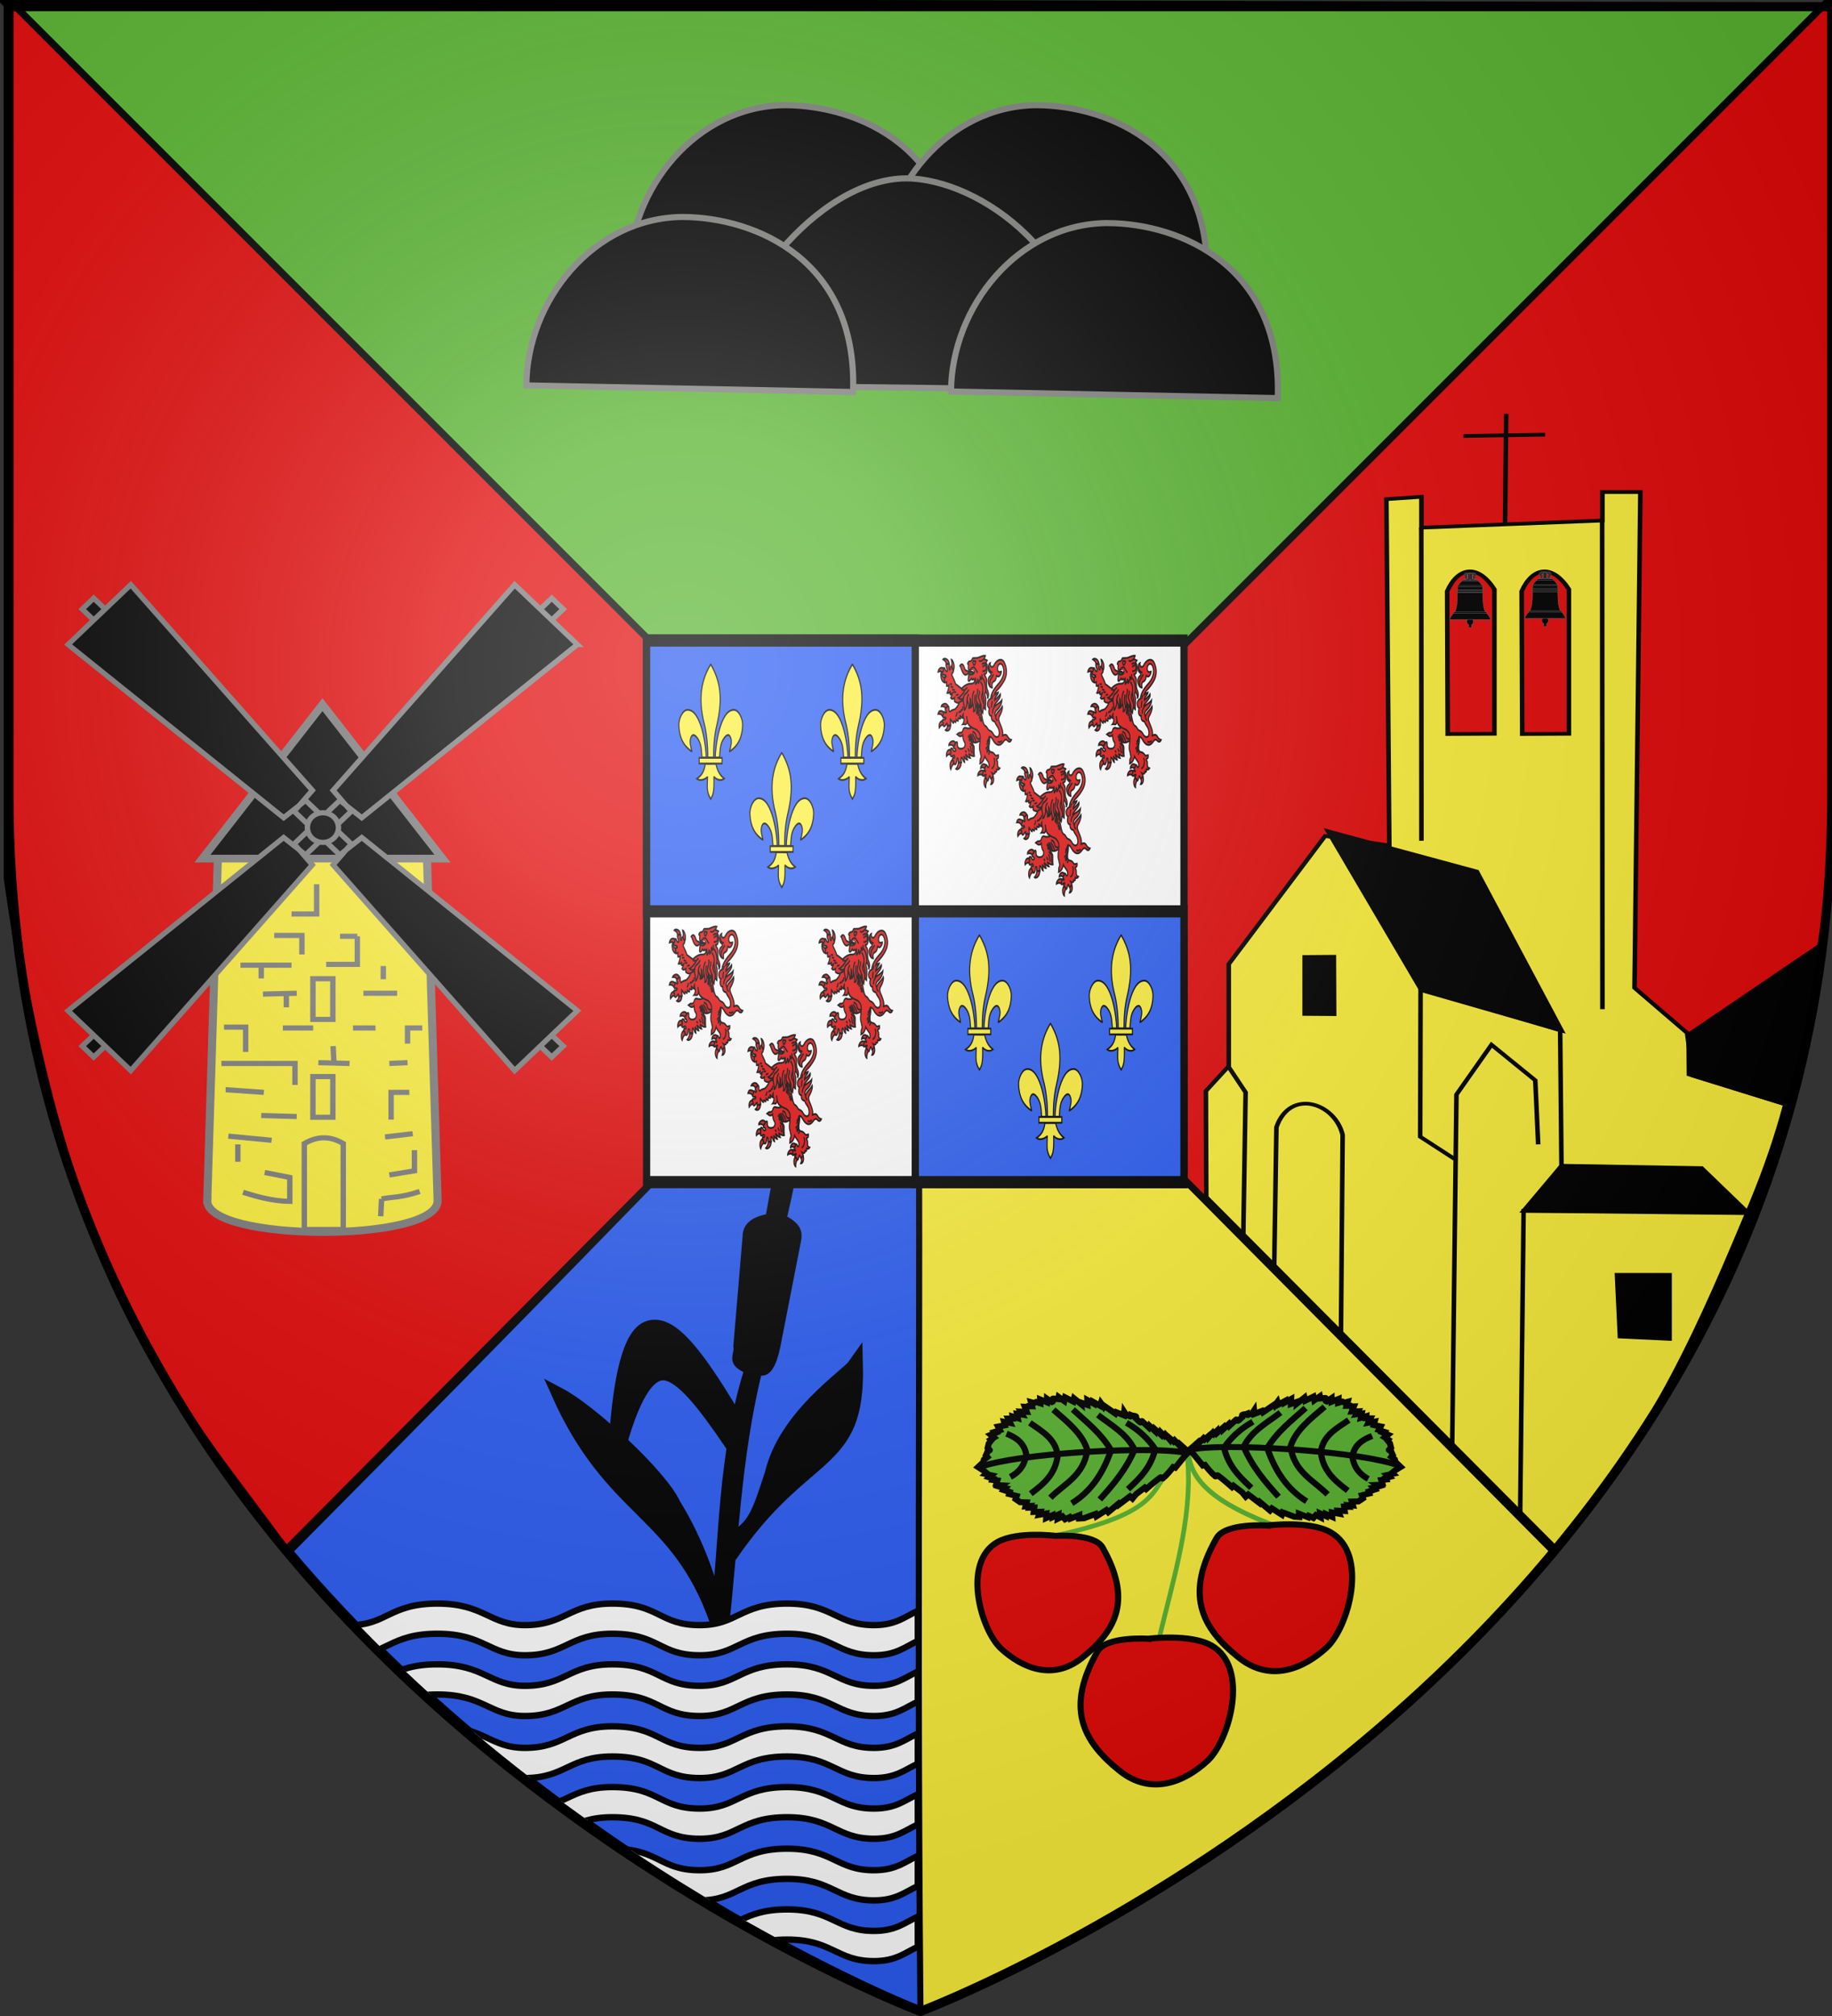 <svg xmlns="http://www.w3.org/2000/svg" xmlns:xlink="http://www.w3.org/1999/xlink" width="600" height="660"><rect width="100%" height="100%" fill="#333333" stroke="none"/><desc>Flag of Canton of Valais (Wallis)</desc><defs><g id="c"><path id="b" d="M0 0v1h.5z" transform="rotate(18 3.157 -.5)"/><use xlink:href="#b" width="810" height="540" transform="scale(-1 1)"/></g><g id="d"><use xlink:href="#c" width="810" height="540" transform="rotate(72)"/><use xlink:href="#c" width="810" height="540" transform="rotate(144)"/></g><radialGradient xlink:href="#a" id="o" cx="221.445" cy="226.331" r="300" fx="221.445" fy="226.331" gradientTransform="matrix(1.353 0 0 1.349 560.942 -88.604)" gradientUnits="userSpaceOnUse"/><linearGradient id="a"><stop offset="0" style="stop-color:#fff;stop-opacity:.314"/><stop offset=".19" style="stop-color:#fff;stop-opacity:.251"/><stop offset=".6" style="stop-color:#6b6b6b;stop-opacity:.125"/><stop offset="1" style="stop-color:#000;stop-opacity:.125"/></linearGradient><clipPath id="f"><path d="M300.676 658.913c-1.45-154.278.754-279.915-1.45-359.192C193.867 407.38 184.46 417.98 94.194 508.914c87.624 103.965 206.482 149.999 206.482 149.999z" style="fill:none;stroke:#000;stroke-width:2;stroke-miterlimit:4;stroke-opacity:1;stroke-dasharray:none"/></clipPath></defs><g style="display:inline"><path d="M300.676 658.913s298.5-112.32 298.5-397.772V2.589h-597v258.552c0 285.451 298.5 397.772 298.5 397.772" style="fill:#fcef3c;fill-opacity:1;fill-rule:evenodd;stroke:none" transform="translate(.774 -1.088)"/><path d="M598.907 3.019.454 1.556l299.083 299.16z" style="fill:#5ab532;fill-opacity:1;fill-rule:evenodd;stroke:#000;stroke-width:2.3;stroke-linecap:butt;stroke-linejoin:miter;stroke-miterlimit:4;stroke-opacity:1;stroke-dasharray:none" transform="translate(.774 -1.088)"/><path d="M599 288.43 599.035.296l-299.16 299.082 207.89 209.322c33.524-53.043 72.17-84.106 91.237-220.272z" style="fill:#e20909;fill-opacity:1;fill-rule:evenodd;stroke:#000;stroke-width:2.3;stroke-linecap:butt;stroke-linejoin:miter;stroke-miterlimit:4;stroke-opacity:1;stroke-dasharray:none;display:inline" transform="translate(.774 -1.088)"/><path d="M1.595 288.58 1.56.449l299.16 299.083L92.922 508.507c-33.523-46.593-72.26-83.76-91.327-219.926z" style="fill:#e20909;fill-opacity:1;fill-rule:evenodd;stroke:#000;stroke-width:2.3;stroke-linecap:butt;stroke-linejoin:miter;stroke-miterlimit:4;stroke-opacity:1;stroke-dasharray:none;display:inline" transform="translate(.774 -1.088)"/><path d="M300.676 658.913c-1.45-154.278.754-279.915-1.45-359.192C193.867 407.38 184.46 417.98 94.194 508.914c87.624 103.965 206.482 149.999 206.482 149.999z" style="fill:#2b5df2;fill-opacity:1;fill-rule:evenodd;stroke:#000;stroke-width:2;stroke-miterlimit:4;stroke-opacity:1;stroke-dasharray:none" transform="translate(.774 -1.088)"/><g transform="translate(.774 -1.088)"><path id="e" d="m205.214 90.66 107.012 2.163c1.49-42.996-31.64-57.19-55.832-57.302-29.168.22-50.968 27.342-51.18 55.14z" style="fill:#000;stroke:#7f7f7e;stroke-width:2;stroke-linecap:butt;stroke-linejoin:miter;stroke-miterlimit:4;stroke-opacity:1;stroke-dasharray:none"/><use xlink:href="#e" width="600" height="660" style="stroke-width:2;stroke-miterlimit:4;stroke-dasharray:none" transform="translate(82.3)"/><path d="m235.49 127.262 120.322 1.496c1.49-42.995-35.633-69.168-59.825-69.28-29.168.22-60.285 39.986-60.496 67.784z" style="fill:#000;stroke:#7f7f7e;stroke-width:2;stroke-linecap:butt;stroke-linejoin:miter;stroke-miterlimit:4;stroke-opacity:1;stroke-dasharray:none"/><path d="m171.605 127.262 107.012 2.162c1.49-42.996-31.64-57.19-55.832-57.302-29.169.22-50.968 27.342-51.18 55.14zM310.69 129.258 417.7 131.42c1.49-42.995-31.64-57.19-55.832-57.302-29.168.22-50.968 27.342-51.18 55.14z" style="fill:#000;stroke:#7f7f7e;stroke-width:2;stroke-linecap:butt;stroke-linejoin:miter;stroke-miterlimit:4;stroke-opacity:1;stroke-dasharray:none"/></g><g style="fill:#000;display:inline"><path d="M260.235 196.956c-2.448.4.042 12.76.911 18.23-3.038 2.126-3.038 4.253-2.734 6.38l4.101 28.257c.712 4.294 1.727 7.374 3.646 6.836 4 22.332 4.589 44.664 6.38 66.996l2.735-.912c-1.817-22.332-1.495-44.436-6.608-66.768 3.623-2.126 1.708-4.481 2.05-6.608l-1.822-29.168c-.034-3.654-2.397-4.928-4.558-5.47-.858-6.178-2.104-17.974-4.101-17.773z" style="fill:#000;fill-opacity:1;fill-rule:evenodd;stroke:#000;stroke-width:1px;stroke-linecap:butt;stroke-linejoin:miter;stroke-opacity:1" transform="matrix(-1.664 0 0 1.233 691.475 133.253)"/><path d="M272.084 305.425c-14.833-29.358-25.42-22.87-24.881-51.256 1.382 2.635 13.544 13.275 16.292 28.784 2.45 10.254 3.256 13.132 6.31 16.091zM270.49 269.42c10.545-23.636 21.783-47.189 23.926 9.571-6.325-32.636-12.089-24.996-23.015-3.418z" style="fill:#000;fill-opacity:1;fill-rule:evenodd;stroke:#000;stroke-width:3;stroke-linecap:butt;stroke-linejoin:miter;stroke-miterlimit:4;stroke-opacity:1;stroke-dasharray:none" transform="matrix(-1.664 0 0 1.233 691.475 133.253)"/><path d="M274.363 322.515c7.639-29.344 20.532-28.144 31.219-60.615-5.854 4.192-19.795 21.251-22.51 29.293-3.615 7.915-6.298 16.686-8.481 27.676z" style="fill:#000;fill-opacity:1;fill-rule:evenodd;stroke:#000;stroke-width:3;stroke-linecap:butt;stroke-linejoin:miter;stroke-miterlimit:4;stroke-opacity:1;stroke-dasharray:none" transform="matrix(-1.664 0 0 1.233 691.475 133.253)"/></g><g clip-path="url(#f)" style="stroke:#010102;stroke-width:2;stroke-miterlimit:4;stroke-opacity:1;stroke-dasharray:none" transform="translate(.529 -1.87)"><g style="stroke:#010102;stroke-width:5.846;stroke-miterlimit:4;stroke-opacity:1;stroke-dasharray:none"><g style="stroke:#010102;stroke-width:5.846;stroke-miterlimit:4;stroke-opacity:1;stroke-dasharray:none;display:inline"><path d="M121.284 441.668c-47.967 0-50.774 19.924-87.278 19.75-13.037-.063-22.036-8.467-30.545-10.594v27.67c8.509 2.126 17.509 10.53 30.545 10.593 36.504.174 39.311-19.75 87.278-19.75 46.679 0 52.072 19.75 87.279 19.75 40.36 0 44.34-19.75 87.278-19.75 46.803 0 46.98 19.75 87.341 19.75 37.784 0 40.48-19.75 87.279-19.75 45.509 0 49.308 19.992 87.278 19.75 21.393-.136 30.192-7.616 42.919-13.062v-27.67c-12.727 5.447-21.525 12.926-42.919 13.063-37.97.241-41.77-19.75-87.278-19.75-46.798 0-49.495 19.75-87.279 19.75-40.36 0-40.538-19.75-87.341-19.75-42.937 0-46.918 19.75-87.278 19.75-35.207 0-40.6-19.75-87.279-19.75zm0 55.689c-47.967 0-50.774 19.892-87.278 19.718-13.037-.062-22.036-8.466-30.545-10.593v27.7c8.509 2.127 17.509 10.531 30.545 10.593 36.504.174 39.311-19.749 87.278-19.749 46.679 0 52.072 19.75 87.279 19.75 40.36 0 44.34-19.75 87.278-19.75 46.803 0 46.98 19.75 87.341 19.75 37.784 0 40.48-19.75 87.279-19.75 45.509 0 49.308 19.991 87.278 19.75 21.393-.137 30.192-7.616 42.919-13.063v-27.669c-12.727 5.446-21.525 12.895-42.919 13.03-37.97.243-41.77-19.717-87.278-19.717-46.798 0-49.495 19.718-87.279 19.718-40.36 0-40.538-19.718-87.341-19.718-42.937 0-46.918 19.718-87.278 19.718-35.207 0-40.6-19.718-87.279-19.718z" style="fill:#fff;fill-opacity:1;fill-rule:evenodd;stroke:#010102;stroke-width:5.846;stroke-linecap:butt;stroke-linejoin:miter;stroke-miterlimit:4;stroke-opacity:1;stroke-dasharray:none;display:inline" transform="matrix(.328 0 0 .357 102.958 369.177)"/></g></g><g style="stroke:#010102;stroke-width:5.846;stroke-miterlimit:4;stroke-opacity:1;stroke-dasharray:none"><g style="stroke:#010102;stroke-width:5.846;stroke-miterlimit:4;stroke-opacity:1;stroke-dasharray:none;display:inline"><path d="M121.284 441.668c-47.967 0-50.774 19.924-87.278 19.75-13.037-.063-22.036-8.467-30.545-10.594v27.67c8.509 2.126 17.509 10.53 30.545 10.593 36.504.174 39.311-19.75 87.278-19.75 46.679 0 52.072 19.75 87.279 19.75 40.36 0 44.34-19.75 87.278-19.75 46.803 0 46.98 19.75 87.341 19.75 37.784 0 40.48-19.75 87.279-19.75 45.509 0 49.308 19.992 87.278 19.75 21.393-.136 30.192-7.616 42.919-13.062v-27.67c-12.727 5.447-21.525 12.926-42.919 13.063-37.97.241-41.77-19.75-87.278-19.75-46.798 0-49.495 19.75-87.279 19.75-40.36 0-40.538-19.75-87.341-19.75-42.937 0-46.918 19.75-87.278 19.75-35.207 0-40.6-19.75-87.279-19.75zm0 55.689c-47.967 0-50.774 19.892-87.278 19.718-13.037-.062-22.036-8.466-30.545-10.593v27.7c8.509 2.127 17.509 10.531 30.545 10.593 36.504.174 39.311-19.749 87.278-19.749 46.679 0 52.072 19.75 87.279 19.75 40.36 0 44.34-19.75 87.278-19.75 46.803 0 46.98 19.75 87.341 19.75 37.784 0 40.48-19.75 87.279-19.75 45.509 0 49.308 19.991 87.278 19.75 21.393-.137 30.192-7.616 42.919-13.063v-27.669c-12.727 5.446-21.525 12.895-42.919 13.03-37.97.243-41.77-19.717-87.278-19.717-46.798 0-49.495 19.718-87.279 19.718-40.36 0-40.538-19.718-87.341-19.718-42.937 0-46.918 19.718-87.278 19.718-35.207 0-40.6-19.718-87.279-19.718z" style="fill:#fff;fill-opacity:1;fill-rule:evenodd;stroke:#010102;stroke-width:5.846;stroke-linecap:butt;stroke-linejoin:miter;stroke-miterlimit:4;stroke-opacity:1;stroke-dasharray:none;display:inline" transform="matrix(.328 0 0 .357 102.958 409.362)"/></g></g><g style="stroke:#010102;stroke-width:5.846;stroke-miterlimit:4;stroke-opacity:1;stroke-dasharray:none"><g style="stroke:#010102;stroke-width:5.846;stroke-miterlimit:4;stroke-opacity:1;stroke-dasharray:none;display:inline"><path d="M121.284 441.668c-47.967 0-50.774 19.924-87.278 19.75-13.037-.063-22.036-8.467-30.545-10.594v27.67c8.509 2.126 17.509 10.53 30.545 10.593 36.504.174 39.311-19.75 87.278-19.75 46.679 0 52.072 19.75 87.279 19.75 40.36 0 44.34-19.75 87.278-19.75 46.803 0 46.98 19.75 87.341 19.75 37.784 0 40.48-19.75 87.279-19.75 45.509 0 49.308 19.992 87.278 19.75 21.393-.136 30.192-7.616 42.919-13.062v-27.67c-12.727 5.447-21.525 12.926-42.919 13.063-37.97.241-41.77-19.75-87.278-19.75-46.798 0-49.495 19.75-87.279 19.75-40.36 0-40.538-19.75-87.341-19.75-42.937 0-46.918 19.75-87.278 19.75-35.207 0-40.6-19.75-87.279-19.75zm0 55.689c-47.967 0-50.774 19.892-87.278 19.718-13.037-.062-22.036-8.466-30.545-10.593v27.7c8.509 2.127 17.509 10.531 30.545 10.593 36.504.174 39.311-19.749 87.278-19.749 46.679 0 52.072 19.75 87.279 19.75 40.36 0 44.34-19.75 87.278-19.75 46.803 0 46.98 19.75 87.341 19.75 37.784 0 40.48-19.75 87.279-19.75 45.509 0 49.308 19.991 87.278 19.75 21.393-.137 30.192-7.616 42.919-13.063v-27.669c-12.727 5.446-21.525 12.895-42.919 13.03-37.97.243-41.77-19.717-87.278-19.717-46.798 0-49.495 19.718-87.279 19.718-40.36 0-40.538-19.718-87.341-19.718-42.937 0-46.918 19.718-87.278 19.718-35.207 0-40.6-19.718-87.279-19.718z" style="fill:#fff;fill-opacity:1;fill-rule:evenodd;stroke:#010102;stroke-width:5.846;stroke-linecap:butt;stroke-linejoin:miter;stroke-miterlimit:4;stroke-opacity:1;stroke-dasharray:none;display:inline" transform="matrix(.328 0 0 .357 102.958 449.419)"/></g></g></g><g transform="matrix(.184 0 0 .182 687.09 6.099)"><path d="M-1618.81 2584.097c6.643 41.944 37.347 84.74 164.707 130.96" style="fill:none;stroke:#5ab532;stroke-width:8.726;stroke-linecap:butt;stroke-linejoin:miter;stroke-miterlimit:4;stroke-opacity:1;stroke-dasharray:none"/><path id="g" d="M-1478.083 2710.552s74.294-9.629 112.255 12.187c68.773 39.524 31.705 171.321-7.039 207.45-40.22 37.508-99.688 63.741-156.236 18.126-68.618-55.35-95.457-115.494-39.595-215.112 15.649-27.905 90.615-22.65 90.615-22.65z" style="opacity:.99;fill:#e20909;fill-opacity:1;fill-rule:evenodd;stroke:#010102;stroke-width:10.949;stroke-linecap:butt;stroke-linejoin:miter;stroke-miterlimit:4;stroke-opacity:1;stroke-dasharray:none"/><path d="M-1874.678 2732.829c244.809-50.12 174.092-101.208 252.91-151.329.808 6.47 1.44 9.083 1.91 15.582 7.437 102.706-25.617 209.055-50.832 315.222" style="fill:none;stroke:#5ab532;stroke-width:8.39;stroke-linecap:butt;stroke-linejoin:miter;stroke-miterlimit:4;stroke-opacity:1;stroke-dasharray:none"/><path d="M-1855.305 2729.217s-68.58-8.889-103.619 11.25c-63.484 36.483-29.267 158.143 6.495 191.493 37.128 34.622 92.02 58.837 144.22 16.73 63.339-51.092 88.114-106.609 36.549-198.565-14.445-25.759-83.645-20.908-83.645-20.908z" style="opacity:.99;fill:#e20909;fill-opacity:1;fill-rule:evenodd;stroke:#010102;stroke-width:10.949;stroke-linecap:butt;stroke-linejoin:miter;stroke-miterlimit:4;stroke-opacity:1;stroke-dasharray:none"/><use xlink:href="#g" width="1780.181" height="541.683" style="stroke:#010102;stroke-width:10.949;stroke-miterlimit:4;stroke-opacity:1;stroke-dasharray:none" transform="translate(-212 203.715)"/></g><g style="stroke:#010102;stroke-width:10.949;stroke-miterlimit:4;stroke-opacity:1;stroke-dasharray:none"><g style="stroke:#010102;stroke-width:26.099;stroke-miterlimit:4;stroke-opacity:1;stroke-dasharray:none"><path d="M-871.518 671.976-872 695.2l-7.258 64.35 8.225 4.354s-7.205 51.88-2.73 63.25c-5.27 7.123 8.569 1.073 9.35 6.045 4.325 27.515 6.928 78.273 6.928 78.273h8.708l5.658 44.955-2.513 24.96 14.388.694 7.627 60.026 4.354-1.452 4.355 54.673 12.095-.967 10.645 48.867 9.676-4.839 14.273 31.45 7.065 15.966 13.982 15.482 9.628-10.153 14.183 32.63s4.396-4.634 4.87-8.763l10.89 31.165 16.553-1.334 6.774 20.805 11.128-13.547 9.193 25.159 6.29-5.806 10.16 27.095 13.064-14.515 17.901 25.643 5.806-12.58 18.87 20.32 11.612-14.998 13.547 14.031 2.903-7.257 13.547 15.482 8.71-14.998 20.024 18.71 22.969 4.022 6.357-12.572 28.062 16.45 4.355-7.741 23.708 11.612.967-10.644c7.338 4.596 10.62 8.178 22.015 13.789l-2.178-11.854c3.551 3.056 9.596 15.201 18.144 17.055l9.918-18.023 15.967 12.58 2.42-5.806 14.998 7.741-.484-12.58 21.772 13.548v-5.806l17.076 1.569 26.47 5.689-.485-30.482 5.806-9.677-2.419-17.901 9.677-.968 6.593-17.232c4.334 3.35-8.846-14.29.997-9.954l9.655-.856 10.333-16.954 1.936-17.418h3.87l-3.387-15.967 17.902 1.452-8.709-21.289h5.806l-10.16-20.32 16.45-5.323-16.45-24.675 13.063-7.741-21.966-15.024 19.547-7.233-13.547-14.03 6.773-5.323-20.32-10.644 15.482-10.644-18.386-13.548 14.032-4.354-18.87-17.418 21.289-9.677-8.71-8.225.485-3.87-11.612-11.129 15.482-9.192-12.061-6.74-2.972-9.344-16.416-8.592 12.096-11.128-28.546-11.612 10.644-11.128-25.135-4.62c-5.208-9.41 11.193-10.506 7.233-14.25l-16.45-13.305 5.03-7.808-29.221-4.53 8.709-13.547-37.255-12.096 7.257-11.612-39.19-3.87 5.322-4.355-26.127-12.095 15.483-14.515-28.546-7.742 4.354-4.354-31.449-8.71 5.806-10.643-20.321 3.386.968-4.838-56.125-9.677 1.936-6.773-32.417-13.547 9.193-11.129s-17.902 4.113-25.401-1.693c-.845-1.783-13.448-2.114-6.637-9.646-4.327-1.73-11.797-9.873-16.847-10.151-2.902-.16-4.032 7.786-5.788 6.975-4.33-1.998-19.973.554-25.382-2.006-4.414-2.09 1.22-9.683-1.256-8.614l-39.163-.991 2.903-7.258-32.417-.484 3.87-5.322-30.965-1.451 4.355-6.774h-19.353l.967-6.774-26.127 1.936 2.42-3.871-22.257-1.452.484-6.773-30.481.968 1.935-4.839-49.35-2.419" style="fill:#5ab532;fill-opacity:1;fill-rule:evenodd;stroke:#010102;stroke-width:26.099;stroke-linecap:butt;stroke-linejoin:miter;stroke-miterlimit:4;stroke-opacity:1;stroke-dasharray:none" transform="matrix(.055 -.053 .055 .054 400.514 392.173)"/><path d="M-520.265 1263.878c-8.086-65.8-15.64-131.602 36.772-197.403 57.104-44.058 119.855-26 181.92-15.482M-422.972 1288.487c-11.504-38.706-8.412-77.413 21.289-116.12 43.808-29.787 83.212-19.94 121.925-3.87" style="fill:none;stroke:#010102;stroke-width:26.099;stroke-linecap:butt;stroke-linejoin:miter;stroke-miterlimit:4;stroke-opacity:1;stroke-dasharray:none" transform="matrix(.055 -.053 .055 .054 400.514 392.173)"/><path d="M-592.73 1215.827c1.272-84.415-32.22-166.348 34.836-255.463 64.428-34.841 145.09-26.392 224.497-21.288M-747.087 1078.225c5.11-85.155 12.819-170.309 48.383-255.463 71.607-25.26 143.215-4.553 214.822 3.87" style="fill:none;stroke:#010102;stroke-width:26.099;stroke-linecap:butt;stroke-linejoin:miter;stroke-miterlimit:4;stroke-opacity:1;stroke-dasharray:none" transform="matrix(.055 -.053 .055 .054 400.514 392.173)"/><path d="M-676.75 1175.185c-21.782-95.712-.675-188.125 44.512-278.686 79.348-21.558 158.696-12.576 238.045-9.677" style="fill:none;stroke:#010102;stroke-width:26.099;stroke-linecap:butt;stroke-linejoin:miter;stroke-miterlimit:4;stroke-opacity:1;stroke-dasharray:none" transform="matrix(.055 -.053 .055 .054 400.514 392.173)"/><path d="M-867.821 674.6c35.72 21.41 98.28 78.384 169.663 151.534 51.388 52.66 107.35 113.702 161.163 175.893 110.223 127.38 211.438 259.583 245.9 334.455" style="fill:none;stroke:#010102;stroke-width:26.099;stroke-linecap:butt;stroke-linejoin:miter;stroke-miterlimit:4;stroke-opacity:1;stroke-dasharray:none" transform="matrix(.055 -.053 .055 .054 400.514 392.173)"/><path d="M-801.608 970.648c-1.61-66.052-3.095-132.118 40.642-203.209 50.733-9.93 105.396-10.035 166.438 5.806" style="opacity:.99;fill:none;stroke:#010102;stroke-width:26.099;stroke-linecap:butt;stroke-linejoin:miter;stroke-miterlimit:4;stroke-opacity:1;stroke-dasharray:none" transform="matrix(.055 -.053 .055 .054 400.514 392.173)"/></g><g style="stroke:#010102;stroke-width:10.949;stroke-miterlimit:4;stroke-opacity:1;stroke-dasharray:none"><path d="m-766.397 3103.896-6.783 6.994-17.035 21.13-3.746-1.149s-13.331 17.436-18.054 19.466c-.557 3.66-2.87-2.217-4.585-.982-9.494 6.839-25.409 21.043-25.409 21.043l-2.591-2.576-15.093 11.589-6.697 8.106-4.488-4.05-20.174 15.452-.863-1.716-17.603 14.841-3.31-3.863-17.744 11.268-1.436-4.288-13.628 5.056-6.864 2.621-8.779.433.164-5.843-13.953 5.432s.074-2.667 1.165-4.026l-12.536 5.974-4.528-5.289-8.221 4.134.73-7.287-10.24 4.703-.14-3.572-11.105 4.988.443-8.145-12.976 2.27 2.025-5.427-11.676.414 1.019-7.858-8.217.132 1.301-2.999-8.649.561 1.883-7-11.54-.402-8.034-5.606 1.859-5.589-13.257-3.446 1.013-3.57-10.517-3.586 2.887-3.427c-3.555-.814-5.6-.727-10.664-2.442l4.184-2.853c-1.968-.148-7.39 1.647-10.486-.334l2.425-8.25-8.503-1.01 1.012-2.429-6.772-2.152 3.896-3.568-10.52-2.442 1.732-1.712-5.548-4.587-9.573-6.15 9.236-8.849 1.159-4.571 6.06-4.566-2.591-3.147 3.178-7.033c-2.289-.293 6.894-1.6 2.672-3.231l-2.617-3.108 1.982-8.057 4.62-5.71-1.152-1.145 5.77-3.709-5.76-4.866 8.942-3.704-1.728-1.717 9.085-2.99-3.308-6.435 12.255-2.414-1.578-6.147 11.017 2.064-3.658-7.915 8.216-.133-.428-3.573 9.221 2.87-1.431-7.719 9.511 1.44-2.876-5.433 10.81.442-3.448-9.15 5.045.149 1.01-1.285 6.775.15-1.865-7.29 5.599 1.58 3.671-1.879 7.448 2.32-.28-6.86 11.957 5.017.152-6.43 8.858 6.069c4.356-1.235-.197-6.409 2.097-6.342l8.864.94.832-3.791 10.046 7.305 1.45-6.572 14.693 7.449 1.304-5.572 12.816 10.448-.285-2.859 11.382 4.158-.277-8.86 10.803 6.158.003-2.572 11.955 6.73 1.447-4.856 5.037 7.008 1.155-1.713 19.586 13.742 1.445-2.57 13.686 5.59.584-6.002s4.1 6.508 8.063 7.013c.783-.277 4.632 3.353 4.852-.884 1.804.77 6.455.577 8.04 1.988.912.81-1.122 3.49-.357 3.77 1.884.69 5.777 6.07 8.15 6.914 1.937.689 2.526-3.217 2.943-2.17l11.95 11.289 1.3-3 9.79 9.444.436-2.715 9.647 8.73.724-3.287 5.759 5.724 1.732-2.285 7.197 8.298.435-1.858 7.055 6.154 1.877-2.142 8.78 9.3.868-2 15.406 13.88" style="fill:#5ab532;fill-opacity:1;fill-rule:evenodd;stroke:#010102;stroke-width:10.949;stroke-linecap:butt;stroke-linejoin:miter;stroke-miterlimit:4;stroke-opacity:1;stroke-dasharray:none" transform="matrix(.184 0 0 .182 530.314 -89.525)"/><path d="M-1047.465 3178.769c22.033-17.02 43.908-34.197 47.94-69.108-3.85-29.884-27.907-43.114-49.512-58.365M-1083.755 3148.548c14.969-8.016 25.594-20.35 28.302-40.55-4.15-21.743-18.812-30.491-35.124-37.199" style="fill:none;stroke:#010102;stroke-width:10.949;stroke-linecap:butt;stroke-linejoin:miter;stroke-miterlimit:4;stroke-opacity:1;stroke-dasharray:none" transform="matrix(.184 0 0 .182 530.314 -89.525)"/><path d="M-1012.538 3186.024c24.801-25.279 59.206-39.545 65.834-85.663-8.778-29.331-35.299-50.692-60.449-72.67M-924.597 3189.142c23.88-26.631 46.985-54.031 61.803-89.669-13.772-28.627-41.255-43.695-65.075-62.386" style="fill:none;stroke:#010102;stroke-width:10.949;stroke-linecap:butt;stroke-linejoin:miter;stroke-miterlimit:4;stroke-opacity:1;stroke-dasharray:none" transform="matrix(.184 0 0 .182 530.314 -89.525)"/><path d="M-974.447 3195.978c35.03-21.794 56.315-55.297 69.882-95.376-17.18-29.824-43.469-50.64-67.944-73.25" style="fill:none;stroke:#010102;stroke-width:10.949;stroke-linecap:butt;stroke-linejoin:miter;stroke-miterlimit:4;stroke-opacity:1;stroke-dasharray:none" transform="matrix(.184 0 0 .182 530.314 -89.525)"/><path d="M-768.28 3105.864c-17.014-4.248-52.623-5.941-95.682-5.472-30.998.338-65.857 1.797-100.42 4.229-70.792 4.982-140.341 14.05-172.928 25.945" style="fill:none;stroke:#010102;stroke-width:10.949;stroke-linecap:butt;stroke-linejoin:miter;stroke-miterlimit:4;stroke-opacity:1;stroke-dasharray:none" transform="matrix(.184 0 0 .182 530.314 -89.525)"/><path d="M-874.351 3170.628c20.181-19.01 40.33-38.06 48.52-71.966-12.134-17.932-28.367-34.128-51.255-47.506" style="opacity:.99;fill:none;stroke:#010102;stroke-width:10.949;stroke-linecap:butt;stroke-linejoin:miter;stroke-miterlimit:4;stroke-opacity:1;stroke-dasharray:none" transform="matrix(.184 0 0 .182 530.314 -89.525)"/></g></g><g style="display:inline"><g style="fill:#fcef3c"><path d="m407.323 257.458 4-135.256h77.336l4 135.256c1.145 16.75-86.438 16.518-85.336 0z" style="fill:#fcef3c;fill-opacity:1;stroke:#7c7c7c;stroke-width:3;stroke-miterlimit:4;stroke-opacity:1;stroke-dasharray:none" transform="matrix(.884 0 0 .843 -292.191 175.79)"/><path d="m450 65.127-44.468 59.781h88.937z" style="fill:#000;fill-opacity:1;stroke:#7c7c7c;stroke-width:3;stroke-miterlimit:4;stroke-opacity:1;stroke-dasharray:none" transform="matrix(.884 0 0 .843 -292.191 175.79)"/></g><g style="fill:#000;stroke:#7c7c7c;stroke-opacity:1"><g style="fill:#000;stroke:#7c7c7c;stroke-opacity:1;display:inline" transform="matrix(.884 0 0 .843 -810.074 166.359)"><g id="h" style="fill:#000;stroke:#7c7c7c;stroke-opacity:1"><path d="M838.146 77.958h120v6h-120z" style="fill:#000;fill-opacity:1;stroke:#7c7c7c;stroke-width:2;stroke-miterlimit:4;stroke-opacity:1;stroke-dasharray:none" transform="rotate(45 946.497 192.79)"/><path d="m844.156 64.533 104.032 8.906.625 6.531H949l-.094 1 .094 1h-.187l-.625 6.5-104.032 8.907V64.533z" style="fill:#000;fill-opacity:1;stroke:#7c7c7c;stroke-width:2;stroke-miterlimit:4;stroke-opacity:1;stroke-dasharray:none" transform="rotate(45 946.497 192.79)"/></g><use xlink:href="#h" width="600" height="660.518" style="fill:#000;stroke:#7c7c7c;stroke-opacity:1" transform="rotate(-90 1035.932 124.07)"/><use xlink:href="#h" width="600" height="660.518" style="fill:#000;stroke:#7c7c7c;stroke-opacity:1" transform="rotate(180 1035.932 124.07)"/><use xlink:href="#h" width="600" height="660.518" style="fill:#000;stroke:#7c7c7c;stroke-opacity:1" transform="rotate(90 1035.932 124.07)"/></g><path d="M1237.402 110.455a5.773 5.773 0 1 1-11.546 0 5.773 5.773 0 1 1 11.546 0z" style="fill:#000;fill-opacity:1;stroke:#7c7c7c;stroke-width:2;stroke-miterlimit:4;stroke-opacity:1;stroke-dasharray:none" transform="matrix(.881 0 0 .84 -979.304 178.154)"/></g><path d="M443.277 268.942v-33.357c5.27-3.213 10.018-2.767 14.433 0v33.357z" style="fill:#fcef3c;fill-opacity:1;stroke:#7c7c7c;stroke-width:2;stroke-miterlimit:4;stroke-opacity:1;stroke-dasharray:none" transform="matrix(.884 0 0 .843 -292.191 175.79)"/><path d="M447.843 134.874v11.546h-9.301M432.127 154.76h10.264v7.376M419.618 166.306h18.924M427.316 166.306v5.132M451.371 165.985h11.547V155.08M462.918 155.08h-6.415M413.524 190.361h8.019v9.622M412.562 204.474h27.263v8.339M475.427 226.284v-10.585h6.735M481.52 196.776v-6.094h5.453M469.653 190.682h-8.339M446.56 190.682h-11.226M460.031 204.474l-11.546-.321M454.258 204.153l-.32-6.415M427.957 177.532l12.51-.321M436.617 177.853v4.81M465.163 177.211h12.509M472.54 166.627v5.132M446.47 187.364V171.56h7.377v15.803zM446.47 225.364V209.56h7.377v15.803zM415.128 215.7v-.963l13.15.962M440.466 225.076l-13.15-.396M473.181 233.02l10.264-1.284M471.898 257.074c4.594-.888 7.241-.48 14.113-2.886M471.898 257.074l-.32 6.736M420.58 254.509c5.466 1.79 11.013 3.42 17.32 3.528v-9.302l-9.301-1.924M418.656 242.641v-6.735M415.128 232.698l16.037 1.604M484.086 238.151v8.018l-9.301 1.604M474.785 204.474l6.736-.321" style="fill:none;stroke:#7c7c7c;stroke-width:2;stroke-miterlimit:4;stroke-opacity:1;stroke-dasharray:none" transform="matrix(.884 0 0 .843 -292.191 175.79)"/></g></g><g transform="matrix(1.497 0 0 1.216 706.455 -32.631)"><path d="m-208.005 349.119-.083-28.558 5.002-6.701v-27.461l21.075-34.487 14.05 2.555-.639-93.24 7.664-.64v8.303l39.595-1.916v-7.664h8.303l-1.278 133.475 11.496 12.134 1.277 11.495 20.235 7.736c-1.961 9.046-4.486 17.954-7.462 26.75-10.537 30.853-20.8 61.705-42.868 92.558z" style="fill:#fcef3c;stroke:#000;stroke-width:1px;stroke-linecap:butt;stroke-linejoin:miter;stroke-opacity:1"/><path d="m-139.338 434.575.754-81.758h48.536M-154.211 416.276l.939-94.752 7.663-13.412 9.58 9.58.638 17.243" style="fill:none;stroke:#000;stroke-width:1px;stroke-linecap:butt;stroke-linejoin:miter;stroke-opacity:1"/><path d="m-130.282 342.598-.303-38.377-30.534-11.314-.09 39.96 7.511 5.991M-199.908 359.646l.508-38.709-3.817-7.051M-160.966 168.892l.03 84.298M-121.4 167.25l.06 131.283" style="fill:none;stroke:#000;stroke-width:1px;stroke-linecap:butt;stroke-linejoin:miter;stroke-opacity:1"/><path d="m-138.584 352.817 8.302-12.134 30.655.638 10.218 12.134zM-181.372 250.635l32.57 10.857 18.52 42.788-30.654-10.856zM-73.477 281.161l-29.01 24.231.077 10.705 21.055 8.035" style="fill:#000;stroke:#000;stroke-width:1px;stroke-linecap:butt;stroke-linejoin:miter;stroke-opacity:1"/><path id="i" d="M-144.97 224.39v-38.896c-3.619-6.92-7.933-6.074-10.339.516l.12 38.441z" style="fill:#e20909;stroke:#000;stroke-width:1px;stroke-linecap:butt;stroke-linejoin:miter;stroke-opacity:1"/><path d="M-186.481 284.483v15.327l6.446.061-.06-15.449zM-118.147 370.06l.638 16.604 10.857.639V370.06z" style="fill:#000;stroke:#000;stroke-width:1px;stroke-linecap:butt;stroke-linejoin:miter;stroke-opacity:1"/><use xlink:href="#i" width="600" height="660" transform="translate(16.3)"/><path d="m-193.145 368.29.487-37.988c2.983-10.497 12.776-6.64 14.483 2.07l-.366 53.739M-142.394 138.253l-.244 29.696M-151.766 144.216l17.891-.365" style="fill:none;stroke:#000;stroke-width:1px;stroke-linecap:butt;stroke-linejoin:miter;stroke-opacity:1"/></g><g style="stroke:#000;stroke-width:1.001;stroke-miterlimit:4;stroke-opacity:1;stroke-dasharray:none;display:inline" transform="matrix(.352 0 0 .591 211.764 209.706)"><path d="M0 0h500v300H0z" style="fill:#fff;stroke:#000;stroke-width:6.731;stroke-miterlimit:4;stroke-opacity:1;stroke-dasharray:none"/><path d="M0 0h250v300h250V150H0z" style="fill:#2b5df2;stroke:#000;stroke-width:6.731;stroke-miterlimit:4;stroke-opacity:1;stroke-dasharray:none"/><g id="l" style="fill:#fcef3c;stroke:#000;stroke-width:1.001;stroke-miterlimit:4;stroke-opacity:1;stroke-dasharray:none" transform="translate(0 84.654)"><g id="j" style="fill:#fcef3c;stroke:#000;stroke-width:1.001;stroke-miterlimit:4;stroke-opacity:1;stroke-dasharray:none"><path d="M77.32-23.22c7.78-3.081 11.61-7.746 12.02-14.333.264-3.96-3.684-8.604-7.91-8.711-13.205-.358-17.619 21.192-17.54 26.452.558-.002 3.305-.057 3.986-.03.603-3.322.085-7.393 4.304-10.824s6.085-.816 6.612 1.296-1.947 6.365-1.472 6.15zM42.053-23.22c-7.779-3.081-11.61-7.746-12.02-14.333-.264-3.96 3.684-8.604 7.91-8.711 13.204-.358 17.619 21.192 17.54 26.452-.558-.002-3.305-.057-3.986-.03-.603-3.322-.085-7.393-4.304-10.824s-6.085-.816-6.613 1.296c-.526 2.111 1.948 6.365 1.473 6.15z" style="fill:#fcef3c;stroke:#000;stroke-width:1.001;stroke-miterlimit:4;stroke-opacity:1;stroke-dasharray:none"/><path d="M59.796-71.4c8.973 9.338 11.382 18.837 5.4 34.052-2.052 5.083-2.92 11.18-2.837 17.518-.868.02-4.565-.021-5.441-.084.077-6.261-.96-12.85-3.005-18.016-6.927-15.54-1.935-26.079 5.645-33.47zM64.51-16.241c1.837 4.907 5.079 6.763 7.73 8.063-4.04 1.914-8.709-.165-9.588-1.155.107 1.384.216 5.122-.287 7.649-.342 2.036-1.208 3.21-2.667 4.834-1.515-1.587-2.45-2.866-2.955-4.671-.613-2.618.035-6.333-.018-7.72-.7.863-6.288 2.937-9.964 1.133 3.423-1.493 6.74-3.231 7.82-8.224.4.024 8.92.019 9.93.019v.072zM48.944-19.683h21.26v3.167h-21.26z" style="fill:#fcef3c;stroke:#000;stroke-width:1.001;stroke-miterlimit:4;stroke-opacity:1;stroke-dasharray:none"/></g><use xlink:href="#j" width="1" height="1" x="131.853" style="fill:#fcef3c;stroke:#000;stroke-width:1.001;stroke-miterlimit:4;stroke-opacity:1;stroke-dasharray:none"/><use xlink:href="#j" width="1" height="1" x="66.097" y="48.96" style="fill:#fcef3c;stroke:#000;stroke-width:1.001;stroke-miterlimit:4;stroke-opacity:1;stroke-dasharray:none"/></g><g id="m" style="fill:#e20909;stroke:#000;stroke-width:1.001;stroke-miterlimit:4;stroke-opacity:1;stroke-dasharray:none" transform="translate(0 84.654)"><g id="k" style="fill:#e20909;stroke:#000;stroke-width:2.873;stroke-miterlimit:4;stroke-opacity:1;stroke-dasharray:none"><path d="M200.291 372.432c-8.285 4.34-16.168 4.602-21.691 1.996-5.52-2.605.922 3.473 3.684 6.078 2.762 2.602 1.84 5.207 1.84 7.812s-.047 5.977.695 9.113c-5.523.867-10.82-1.301-15.422-3.906 2.711 2.984 2.336 4.727 4.375 7.062-4.66.043-9.062-3.918-12.914-5.859 2 2.332 3.688 5.977 5.398 8.645-3.758.383-8.23-4.109-10.055-5.602.59 1.164 1.781 6.23 2.391 9.48-4.492-1.109-5.57-7.691-8.863-7.191.012.73-.918 3.109.066 5.336 1.949 4.398-2.473 2.586-3.938 2.234-3.859.047-4.945 1.094-4.195-4.582-.918-1.734-3.555-3.445-3.555.027s-2.43 7.77-4.789 7.77c-2.367 0-3.809-2.961-4.711-5.422-4.242-3.25-1.922-6 1.758-5.129 3.68.867.898-5.211-1.859-3.473-2.762 1.734-8.305 1.77-7.383-.832.922-2.605 1.445-4.676.523-8.145-.922-3.477 3.387-2.883 5.227-1.148 1.844 1.738 2.656 3.848 6.336 2.98 3.684-.867.277-3.848-2.484-4.734-2.758 0-2.484-3.316 1.898-5.406 3.055-5.184 7.57-5.754 6.844-.395 0 2.605 1.238 7.832 12.445 6.57 8.281-.867 9.66-7.168 6.336-10.48-2.066-1.637-4.258-4.98-4.551-11.227-1.348 1.102-3.184 1.945-5.684 2.008-4.242.254-5.641-1.559-9.281-3.012 2.266-1.188 5.637-3.031 8.941-2.43 2.727.027 5.367-1.434 6.371-4 1.844-4.34 5.832-4.367 9.414-3.57 4.016.938 13.645.473 13.645-1.262-4.418-1.312-9.852-5.188-11.715-10.562-.008 4.008-2.426 6.652-5.98 5.934-1.723-.395-4.238-.262-5.844-.172 1.973-1.504 4.855-6.461 2.512-9.766-1.07-1.555-1.32-4.664-1.102-6.574-.672.535-2.75 3.863-1.203 6.418-2.516.227-4.484-2.883-7.406-3.832-.523 1.004 1.188 3.43 1.578 4.551-1.312.41-2.199.906-5.785-.746-.949 2.559-.461 3.754-.684 4.668-1.133-.078-3.91-.711-5.273-2.102.027 1.645-.91 2.871-1.301 4.254-1.801-.359-3.363-.824-4.934-2.828-.125 1.297-1.141 1.871-.953 3.945-2.461-.117-5.281-3.602-8.391-6.094-.906 2.203 2.898 11.027.141 10.156-4.223-1.062-8.719 1.871-8.844-1.422.922-2.605-.5-2.66-3.266-.055-2.445 2.703-7.398 5.633-7.359-2.605-3.199-4.492-2.137-5.797 2.781-5.188 4.602-.871 6.461-2.73 2.863-3.75-6.938 1.34-8.379-1.656-5.457-4.379.73-2.426.73-4.914 3.492-4.047 4.742 2.938 6.445 0 3.68-1.734-2.758-1.734-2.152-3.883 2.281-5.211 2.656-3.488 6.004-2.602 6.004.871-.629 4.16 2.152 6.586 3.996 4.852 1.84-1.738 8.984-2.426 11.746-3.297 2.762-.867 10.949-7.633 10.949-10.238-6.086.211-9.766-1.125-11.898-2.453-.277-1.707-.547-3.027.207-5.484-6.004 3.039-8.602 1.57-10.277-.023 1.328-1.215 3.469-5.605 4.391-7.254-3.359 1.406-4.457 2.453-5.957 1.77-.629-1.715.488-3.449.887-4.812-3.551 3.066-5.875 2.949-8.977 2.469 3.207-4.684 3.801-7.137 4.516-11.895-2.148.965-4.477.809-5.898.895-.305-1.547-.738-3.922-.125-6.199-4.34 1.074-7.09 2.164-5.734-3.195 0-2.605-1.062-5.898 2.973-4.617 1.84 0 1.738-3.16-1.027-3.16-7.141-.492-8.844-2.508-5.188-6.688 1.043-4.969 3.453-6.191 5.297-2.309 1.836 2.605 6.961 5.102 5.52 0-3.324-5.102-5.496-9.469.918-8.68 5.789-1.48 5.75 1.895 4.102 5.484-.922 3.195 2.344 4.062 3.266 2.328-.336-3.312 1.762-5.719 4.684-2.23 3.652 4.281 4.887 6.785-.168 9.488-2.762 2.605 6.441 9.164 9.43 16.871 4.453 1.406 11.887 5.496 16.422 7.125 2.762-2.605 14.383-8.156 24.852-7.812 7.242.23 9.203-2.812 10.125-5.414.918-2.605-2.727-.055-3.77-2.363-1.566 1.922-4.27 1.852-5.418-.672-4.07 4.465-9.828 6.832-8.133-.215.844-3.594.305-6.113 2.82-6.293 15.668 2.383 14.68-6.973 9.914-8.152-5.32-1.266-13.898 5.547-12.672-4.18.574-4.57.375-2.902-1.465-3.77s2.152-4.539 4.918-4.539c4.43-.098 5.766-2.012 7.797-4.93.691-.434 10.18-.191 13.691-.562 4.543-.867 15.512-4.344 20.613-3.262-1.391 3.312-2.965 3.07-3.836 5.227 3.59.531 7.68 1.84 8.5 2.176-1.84 1.816-2.887 3.062-4.602 4.352 3.996.852 4.977.473 4.477 6.926-.078 4.449-.398 10.258-5.922 10.258-5.52 0 5.055 4.234 4.707 10.246-.355 4.695-.582 11.59 2.43 15.586 1.887 2.574 4.594 8.57.711 11.992a26.75 26.75 0 0 0-5.738-10.289c-1.348 1.762-2.516 5.395-1.168 7.535 1.652 2.715 1.594 5.52 1.594 8.992s-1.082 6.043-.762 12.34c-1.531-.434-3.52-2.379-4.547-4.41-.516 2.316-2.117 3.484-2.883 10.016-3.523-2.773-4.531-6.043-4.297-8.012.086-6.113-.809-5.27-2.648-8.742-.523 1.664-.25 3.824.453 7.148-2.758-1.738-3.695-2.004.672 4.992 3.602 5.652 4.656 21.34 11.836 24.965 4.602.867 6.73 4.832 9.492 6.57 2.758 1.734 7.977.758 13.852 8.09 10.57 7.625 18.531.719 12.656-10.008-1.797-3.188-8.992-7.93-9.914-11.402-5.203-.32-10.18-2.609-9.016-8.977-6.035.531-9.281-6.316-5-12.25-8.246-2.391-6.992-13.043 2.992-14.859.797-10.09 14.457-19.59 21.164-24.109 5.43-3.602 19.715-15.027 11.531-27.668-5.18-8.016-15.656-2.844-14.289 5.094.699 3.949 4.594 4.691 10.039 3.277.188 4.109-7.664 12.016-13.117 5.504.125 3.535-.652 8.52-7.551 10.453-4.602 1.738-4.574 4.816-3.574 9.488-8.484-.207-12.488-7.906-10.648-13.113 1.844-5.211 7.703-5.273 7.703-7.875 0-2.605-6.727-3.375-7.531-7.734-.93-5.105 1.164-9.324 5.391-10.418-1.836 5.898 5.469 8.812 9.875 3.453 7.629-9.246 21.062-11.258 27.023-4.68 4.039 4.457 10.148 14.992 2.695 26.047-4.531 6.711-16.238 15.652-20.82 18.016-1.672.953-7.402 5.25-7.434 7.73 3.965-2.656 7.16-2.562 9.852-3.605-.168 2.992-11.129 8.332-9.789 12.555 2.797-2.152 11.012-5.633 15.305-9.969 2.449 8.129-19.176 15.312-16.332 20.945 2.453-3.594 15.289-6.555 20.391-11.359-.32 5.176-4.371 10.59-11.98 14.895-8.762 4.699-6.672 9.551-4.262 11.344 1.594-7.176 11.406-9.133 17.422-16.445 1.316 3.715-2.164 9.738-6.387 14.453-4.117 4.027-3.926 7.207-.246 12.414 3.68 5.211 10.164 14.465 7.398 18.805-2.758 4.34 6.555-4.43 13.539 2.488 1.82 1.98 4.273 4.477 10.031 5.398-1.723 2.234-3.996 4.023-9.035 1.996-5.168-3.664-7.855-2.59-11.203-.02-6.27 5.621-15.285 9.855-26.668.492-4.605-4.34-6.547-7.59-11.93-7.52 2.762 6.078-1.164 11.922-1.164 16.262 0 4.344.121 7.52 7.484 8.387 7.359.871 9.078 6.375 12.758 5.504 1.668-.688 3.395-.234 5.164-.781.168 1.75.781 4.414-2.727 5.281-4.602 1.734-1.797 2.02.039 4.625.906 1.559.473 3.738.695 6.012-.148 2.793 2.555 4.438 5.492 4.832-2.055 2.41-6.125 2.996-8.98.711 2.117 5.469-.832 6.512-4.512 3.906 3.105 4.488-2.438 5.031-7.039 3.297 2.18 2.5 4.695 5.129.477 6.746-4.328 4.277-4.25.969-6.094-1.637-1.84-2.605-3.52 5.301-5.293 6.426-2.926.34-3.91-3.902-7.59-4.77-2.117-1.363 1.125-2.348 2.43-3.473 1.609-1.129-1.172-1.602-4.852.133-3.68 1.738-5.027 1.406-3.793-3.543 1.129-5.934 2.77-4.199 6.363-2.445 3.703-.805-5.758-3.371.523-7.402.633-2.715 2.609-5.422 6.039.062 4.602 1.734 3.914-3.578 2.992-6.184-.918-2.602-8.746-7.059-10.625-10.926-2.621 6.281-5.457 9.785-13.012 11.617.762-3.332-.297-5.969 1.918-8.152 2.758-4.34-.871-6.07-.871-10.41-4.07-4.538-1.46-13.667-.398-18.492z" style="fill:#e20909;stroke:#000;stroke-width:2.873;stroke-miterlimit:4;stroke-opacity:1;stroke-dasharray:none" transform="matrix(.348 0 0 .348 240.693 -159.03)"/><path d="M183.252 264.87c-4.547-1.785-8.379-2.691-12.926-2.332-4.547.355-10.23-1.43-11.367-3.934-1.137-2.5-3.789-6.789-7.195-7.145-1.707-.18-4.258.938-5.645 2.262 1.246.707 2.324 2.785 3.273 4.57 2.395 4.305 8.43 13.18 16.387 8.891 3.031-1.785 8.016-2.848 10.289-2.492 2.273.359 5.75.988 7.18.246zM163.885 334.015c1.137 4.645 2.652 11.438 6.062 13.938s11.363 5.719 17.047 6.789c5.684 1.074 10.609 5.004 12.504 8.578s.758 8.578.758 8.578M165.779 288.628c-5.684 2.145-8.723 7.293-13.262 10.52-2.707 1.844-8.219 5.387-10.988 5.918 2.68 1.699 8.816 3.121 13.762.652-1.766 7.293 2.582 7.211 2.531 18.648 2.902-.324 6.062-6.434 6.82-9.652.758-3.215-.465-6.438.984-9.129-.043 2.84.926 5.172 2.824 8.031 1.891 2.859 2.254 5.746 1.117 8.605 4.727-3.707 3.719-11.312 3.648-16.121 2.312 2.117 2.824 9.426 1.273 14.332 2.164-.625 4.395-1.906 5.469-7.938 1.738 2.762 3.773 11.836 2.867 14.016 3.223.074 6.031-4.332 5.719-9.324.594.457 2.211 2.117 2.801 2.707.676-1.906-.301-5.367-.066-8.039.727.676 2.312 1.73 2.898 2.582.836.77 2.805 3.32 5.695 4.488M205.178 272.901c4.93 2.859 9.758 7.414 9.758 21.711M201.014 279.335c5.305 3.93 7.195 8.578 6.438 14.293-.758 5.719-3.43 5.258-3.406 10.008-.055 2.086 2.273 5.488 3.789 7.504 1.742 2.258 2.719 6.02 2.199 8.059" style="fill:#e20909;stroke:#000;stroke-width:2.873;stroke-miterlimit:4;stroke-opacity:1;stroke-dasharray:none" transform="matrix(.348 0 0 .348 240.693 -159.03)"/><path d="M207.217 294.702c.379 4.645.055 7.129 1.75 10.008 1.523 2.395 3.031 10.664.832 15.539M197.225 293.628c3.41 4.289 0 5.363-1.137 8.938s2.535 5.379 4.137 9.621M193.057 290.413c.758 5.004 0 6.789-1.516 10.008-1.516 3.215-3.035 8.027-.395 11.453M186.994 299.706c-2.27 5.359-2.301 13.227 1.488 17.516M184.342 293.987c-4.922 4.289-6.242 13.293-4.18 18.898M169.947 298.991c-1.895 2.145-3.77 4.621-4.348 6.645M169.947 291.487c-1.895 3.215-6.34 5.945-9.754 7.375-3.406 1.43-5.023 6.918-5.023 6.918M236.248 267.542c-4.133 4.336-5.945 5.578-8.336 8.574-2.293 2.801-2.805 8.023-.477 11.098M234.732 300.421c-2.273 2.145-3.031 6.074-3.031 6.789M232.838 309.714c-1.895 2.855-2.273 10.719-2.273 10.719M237.006 320.792c-4.547 3.93-3.789 9.293-3.789 9.293M241.928 335.64c-.766 1.105 2.281 5.469 4.547 5.164M258.6 373.327c-4.547 2.145-6.828 2.906-11.367 1.07M236.998 400.53c3.031 3.219 2.281 11.75-2.266 14.969-4.547 3.215-2.273.715-2.273.715M223.904 366.792c-1.137 5-5.844 8.32-5.844 8.32M225.42 369.089c-2.273 6.434-8.117 9.957-8.117 9.957M224.717 376.901c-4.168 5.719-9.688 9.289-9.688 9.289M223.256 382.925c-2.648 3.93-5.953 6.125-5.953 6.125M223.744 387.265c-2.652 2.859-6.059 4.645-6.059 4.645M226.018 390.124c-1.895 2.5-3.41 5.359-3.41 5.359M173.357 376.542c3.031 4.289 7.953 3.574 7.578 7.148-1.047 4.156.422 9.605 1.609 11.66M172.975 381.546c2.656 2.859 2.656 3.219 2.656 5.719s2.273 5.719 2.273 5.719M167.674 385.475c1.137 2.145 4.168 5.363 4.168 5.363M160.096 388.694c1.516 1.43 3.789 2.859 3.789 2.859M175.631 258.964c2.273-2.504 8.008-3.676 9.898-1.891 1.895 1.785 7.906 7.965 7.906 7.965M206.318 256.104c3.789-3.215 9.094-3.574 9.094-3.574s1.891 5.004.375 7.504c-1.516 2.504-9.469 2.504-9.469 2.504M193.814 315.788c-.379 4.645-3.789 14.297-3.789 14.297M196.088 318.647c-.379 5.359-3.789 13.223-3.789 13.223M198.361 323.651c-.379 5.359-3.031 10.363-3.031 10.363M201.014 330.085c-1.516 5-3.031 8.219-3.031 8.219M202.529 335.085c-.758 3.574-2.652 7.148-2.652 7.148M204.424 338.304c0 2.145-1.137 4.645-1.137 4.645M154.033 318.647c-.758 6.074-2.602 7.391-4.598 4.691.266 2.809-1.418 4.645-4.445 3.477-.758.973-2.703 2.195-2.703 2.195M138.498 327.581c-.758 2.859-1.133 6.789-4.164 6.074M119.557 282.909c3.031.355 5.305.355 5.305.355M121.83 287.198l6.062.715M125.619 291.128c4.168 2.145 6.82 1.074 6.82 1.074M129.408 295.417c3.031 1.43 6.441 0 6.441 0M135.092 300.421c4.547.715 6.82-1.789 6.82-1.789M154.096 288.151c-1.316 1-2.652 2.605-2.48 3.941 1.891 0 7.965.531 7.965.531M188.889 375.112c-1.895-6.074-10.227-13.223-10.227-13.223M183.209 375.112c-.758-4.645-9.094-12.863-9.094-12.863M179.037 373.682c-.375-2.859-8.711-10.363-8.711-10.363M176.389 372.968c-1.898-2.5-8.715-7.145-8.715-7.145M172.975 374.757c.383-2.504-3.406-3.934-3.406-3.934M199.877 369.753c-4.926 2.145-10.609-1.074-11.367-5.359-.758-4.289-8.715-5.719-8.715-5.719M186.994 272.546c.758 3.57 1.895 7.504.758 10.004-1.137 2.504 6.82-3.574 5.684-6.434-1.137-2.855 3.031 1.43 1.895 4.648-1.137 3.215 5.684-4.289 4.926-7.863s2.273-1.07 2.273 2.145 3.406-4.289 2.648-6.074l-.754-1.789M196.998 245.065c1.703 1.684 3.777 1.633 5.68 1.293 1.906-.344 7.117-2.91 7.766-3.297M204.803 251.815c1.891-2.145 7.953-2.5 7.953-2.5M128.857 261.155c5.496-7.727-2.398-16.906-5.809-17.266.758 2.504 3.41 6.434.379 10.723 2.652 2.859 3.785 4.875 5.301 6.305v.043zM117.686 250.604c-2.578-9-14.379-9.004-16.957-6.867 2.469 1.16 7.332 1.965 8.645 6.965 4.026.082 6.167-.008 8.312-.098zM103.256 257.999c-10.828-3.223-14.867 2.469-15.566 5.641 2.715-.477 7.113-2.594 11.352.656 3.27-2.219 2.566-4.938 4.223-6.227zM134.232 376.194c-7.793-5.723-17.977.613-17.922 4.141 2.711-.477 8.266-1.652 12.504 1.598 3.27-2.219 3.77-4.45 5.418-5.739zM114.592 318.124c-6.273-7.195-17.027-2.609-18.445.336 2.758.098 7.539-1.062 10.922 2.988 3.702-1.492 5.617-2.406 7.523-3.324zM102.908 327.534c-11.625-4.348-14.129-.008-15.367 3.012 2.758-.051 8.012-.637 11.633 3.227 3.605-1.688 2.125-4.653 3.734-6.239zM99.248 341.702c-9.008 1.074-9.629 8.027-8.609 11.117 2.125-1.656 4.879-5.527 10.258-4.629 1.714-3.437-2.43-4.605-1.649-6.488zM121.021 387.788c-9.758-1.43-11.898 6.957-10.879 10.047 2.129-1.66 5.258-3.742 10.637-2.844 1.715-3.437-.535-5.32.242-7.203zM126.482 403.499c-9.281 3.195-7.133 13.211-4.656 15.453 1.016-2.418 2.98-7.277 8.152-8.941-.261-3.793-3.214-4.508-3.496-6.512zM215.537 412.077c-8.586-4.609-14.094 1.719-14.305 4.949 2.609-.84 5.414-2.551 10.105.094 2.895-2.641 2.763-3.543 4.2-5.043zM208.279 421.182c-8.594-2.766-14.664 4.133-14.59 7.371 2.527-1.039 7.449-2.961 12.355-.691 2.656-2.855.93-4.719 2.234-6.32l-.051-.047zM213.99 431.882c-6.961 6.609-1.992 14.535 1.258 15.574-.172-2.598.016-7.145 3.949-10.723-1.941-3.328-4.051-3.148-5.207-4.851zM235.365 430.198c3.617 8.672-3.199 12.449-6.617 12.188 1.25-2.32 3.129-3.914 1.023-8.668 3.18-2.332 3.82-2.391 5.598-3.52zM149.662 408.761c-1.273 9.242-11.453 11.094-14.312 9.305 2.285-1.461 5.938-4.887 6.527-10.012 3.98-.59 5.652.886 7.785.707zM121.186 349.432c-1.273 9.238-11.07 8.59-13.93 6.801 2.281-1.461 4.715-1.441 5.305-6.566 3.976-.59 6.492-.055 8.625-.235zM104.596 280.311c-9.723-1.645-10.746-12.734-8.715-15.34 1.438 2.219 2.703 6.723 8.102 7.523.437 3.778.523 5.798.613 7.817zM155.49 309.018c-4.215.609-9.547 1.832-12.141 3.973M181.271 245.112c-1.617 10.398 5.836 9.48 7.457.613" style="fill:#e20909;stroke:#000;stroke-width:2.873;stroke-miterlimit:4;stroke-opacity:1;stroke-dasharray:none" transform="matrix(.348 0 0 .348 240.693 -159.03)"/><path d="M181.225 245.667c1.625.609 5.68 1.219 7.102.406M223.893 254.35c-1.59 5.824 4.605 9.766 9.535 9.965" style="fill:#e20909;stroke:#000;stroke-width:2.873;stroke-miterlimit:4;stroke-opacity:1;stroke-dasharray:none" transform="matrix(.348 0 0 .348 240.693 -159.03)"/></g><use xlink:href="#k" width="1" height="1" x="139.314" style="fill:#e20909;stroke:#000;stroke-width:1.001;stroke-miterlimit:4;stroke-opacity:1;stroke-dasharray:none"/><use xlink:href="#k" width="1" height="1" x="73.14" y="60.078" style="fill:#e20909;stroke:#000;stroke-width:1.001;stroke-miterlimit:4;stroke-opacity:1;stroke-dasharray:none"/></g><use xlink:href="#l" width="1" height="1" x="250" y="150" style="fill:#fcef3c;stroke:#000;stroke-width:1.001;stroke-miterlimit:4;stroke-opacity:1;stroke-dasharray:none"/><use xlink:href="#m" width="1" height="1" x="-250" y="150" style="fill:#e20909;stroke:#000;stroke-width:1.001;stroke-miterlimit:4;stroke-opacity:1;stroke-dasharray:none"/></g><g id="n" style="fill:#000;stroke:#7a7a7c;stroke-width:3.107;stroke-miterlimit:4;stroke-opacity:1;stroke-dasharray:none;display:inline"><g style="fill:#000;stroke:#7a7a7c;stroke-width:3.107;stroke-miterlimit:4;stroke-opacity:1;stroke-dasharray:none"><path d="m264.949 575.717-.136 22.723c0 2.647 2.415 4.778 5.415 4.778h18.475c3 0 5.415-2.13 5.415-4.778l-.18-22.543c12.043-5.4 20.566-17.674 20.566-31.926 0-14.012-8.239-26.111-20.26-31.943l-.126-92.603c0-2.647-2.415-4.778-5.415-4.778h-18.475c-3 0-5.415 2.13-5.415 4.778l-.057 93.048c-12.026 5.292-20.33 17.431-20.33 31.498 0 14.218 8.346 26.255 20.523 31.746z" style="fill:#000;fill-opacity:1;stroke:#7a7a7c;stroke-width:3.107;stroke-miterlimit:4;stroke-opacity:1;stroke-dasharray:none" transform="matrix(.031 0 0 .034 472.809 184.993)"/><g style="fill:#000;stroke:#7a7a7c;stroke-width:3.107;stroke-miterlimit:4;stroke-opacity:1;stroke-dasharray:none"><path d="M279.465 131.144c16.672-.19 50.395 7.988 70.47 12.777 7.693 1.575 9.848 6.829 14.149 9.476 16.443 10.122 25.399 20.494 43.183 42.606 2.552 4.052 2.114 11.557 3.587 16.217 5.657 58.165-.586 116.784 8.977 173.563 4.06 18.962 7.452 38.959 16.479 56.981 4.127 6.343 6.83 15.535 14.083 15.625l19.464 21.595c10.351 13.753 20.205 27.513 26.007 44.874-72.376-.3-144.752-.6-216.399-.901-71.647.3-144.023.6-216.399.901 5.802-17.361 15.656-31.121 26.008-44.874l19.464-21.595c7.253-.09 9.955-9.282 14.082-15.625 9.028-18.022 12.42-38.019 16.479-56.981 9.564-56.779 3.32-115.398 8.977-173.563 1.473-4.66 1.036-12.165 3.587-16.217 17.785-22.112 27.642-31.583 43.183-42.606 4.12-2.922 6.457-7.9 14.149-9.476 20.076-4.79 53.798-12.967 70.47-12.777z" style="fill:#000;fill-opacity:1;fill-rule:evenodd;stroke:#7a7a7c;stroke-width:3.107;stroke-linecap:butt;stroke-linejoin:miter;stroke-miterlimit:4;stroke-opacity:1;stroke-dasharray:none" transform="matrix(.031 0 0 .034 472.809 184.993)"/><path d="M117.127 450.779h324.676c3.642.136 15.431 1.982 14.766 8.227 0 2.647-2.415 4.778-5.415 4.778H107.776c-3 0-5.415-2.131-5.415-4.778.308-5.19 10.043-8.128 14.766-8.227zM203.284 144.35h152.363c3 0 11.415 3.316 11.415 6.316s-.415 5.415-3.415 5.415H195.284c-3 0-3.415-2.415-3.415-5.415s8.415-6.316 11.415-6.316zM154.14 198.127h250.65c2.829.383 8.87.084 9.096 8.173 0 1.765-.273 3.185-3.097 3.185H148.141c-2.824 0-3.097-1.42-3.097-3.185-.882-6.635 2.883-7.677 9.097-8.173zM149.363 236.988h260.204c3 0 8.515 1.847 8.515 4.141v1.912c0 2.294-1.515 4.14-4.515 4.14H145.363c-3 0-4.514-1.846-4.514-4.14v-1.912c0-2.294 5.514-4.14 8.514-4.14zM146.726 258.915h265.479c3 0 6.514 1.705 6.514 3.822v.637c0 2.118-1.515 4.724-4.514 4.724h-269.48c-3 0-4.513-2.606-4.513-4.724v-.637c0-2.117 3.514-3.822 6.514-3.822z" style="fill:#000;fill-opacity:1;stroke:#7a7a7c;stroke-width:3.107;stroke-miterlimit:4;stroke-opacity:1;stroke-dasharray:none" transform="matrix(.031 0 0 .034 472.809 184.993)"/></g></g><g style="fill:#000;fill-opacity:1;stroke:#7a7a7c;stroke-width:3.107;stroke-miterlimit:4;stroke-opacity:1;stroke-dasharray:none"><g style="fill:#000;fill-opacity:1;stroke:#7a7a7c;stroke-width:3.107;stroke-miterlimit:4;stroke-opacity:1;stroke-dasharray:none"><path d="M279.465 96.69h33.237c5.04-.584 2.808 4.911.388 6.696-3.079 3.836-4.158 9.143-4.404 13.69-.094 3.407-1.138 11.152-1.43 14.545 3.408 3.262 7.641 2.554 4.934 5.523.791 1.519 6.716 3.014 10.462 1.472 2.501 2.824 4.58 1.228 6.745.56-.157-13.366 3.378-23.477 10.305-34.534 3.12-13.412-.851-26.493-17.513-28.456H236.74c-16.661 1.963-20.632 15.044-17.513 28.456 6.927 11.057 10.462 21.168 10.305 34.534 2.165.668 4.244 2.264 6.745-.56 3.746 1.542 9.671.047 10.462-1.472-2.707-2.97 1.526-2.26 4.934-5.523-.292-3.393-1.335-11.138-1.43-14.545-.246-4.547-1.325-9.854-4.404-13.69-2.42-1.785-4.652-7.28.388-6.696z" style="fill:#000;fill-opacity:1;fill-rule:evenodd;stroke:#7a7a7c;stroke-width:3.107;stroke-linecap:butt;stroke-linejoin:miter;stroke-miterlimit:4;stroke-opacity:1;stroke-dasharray:none" transform="matrix(.031 0 0 .034 472.809 184.993)"/><path d="M320.483 90.717c6.343.606 1.66 9.755-1.309 16.502-3.258 7.405-4.56 18.573-4.626 19.8-.046 1.642-.708 5.375-.849 7.01-.269 2.528-.299 2.664 1.741 3.936-.574 1.21 4.033 1.293 5.839.55 1.205 1.361.207-.523 1.25-.845-.818-4.069-.003-17.088 5.34-30.148 2.148-5.252 4.398-9.37 4.9-11.858 1.192-5.901-3.642-13.555-11.714-13.555h-83.18c-8.03.946-11.584 6.348-11.714 12.918-.041 2.054.846 7.77 3.478 12.495 5.592 10.036 7.737 25.392 6.762 30.148 1.043.322.364 2.206 1.57.845 5.276 1.529 7.431.927 7.439-1.566.002-.752.213-1.49-.338-2.92-.141-1.635-.644-5.368-.69-7.01-.067-1.248-1.915-11.02-4.705-18.962-1.154-3.287-8.568-16.965-1.23-17.34z" style="fill:#000;fill-opacity:1;fill-rule:evenodd;stroke:#7a7a7c;stroke-width:3.107;stroke-linecap:butt;stroke-linejoin:miter;stroke-miterlimit:4;stroke-opacity:1;stroke-dasharray:none" transform="matrix(.031 0 0 .034 472.809 184.993)"/></g><g style="fill:#000;fill-opacity:1;stroke:#7a7a7c;stroke-width:3.107;stroke-miterlimit:4;stroke-opacity:1;stroke-dasharray:none" transform="matrix(.031 0 0 .034 472.809 184.993)"><path d="M279.465 142.963c2.341-.157 3.871-2.382 6.214-2.036 2.212.946 3.079-1.463 4.633-1.902 2.222.22 5.968.7 6.486-2.236.194-17.444-.234-33.113 0-50.503-.275-.718-.222-1.172-1.462-1.068-2.473.177-2.257-3.076-4.744-2.776-2.12.416-6.166.398-5.708-2.357-.412-2.473-2.755-4.053-5.419-3.695-2.663-.358-5.006 1.222-5.419 3.695.458 2.755-3.587 2.773-5.707 2.357-2.487-.3-2.272 2.953-4.745 2.776-1.24-.104-1.187.35-1.462 1.068.234 17.39-.194 33.06 0 50.503.518 2.935 4.264 2.456 6.486 2.236 1.555.439 2.422 2.848 4.633 1.902 2.343-.346 3.873 1.879 6.214 2.036z" style="fill:#000;fill-opacity:1;fill-rule:evenodd;stroke:#7a7a7c;stroke-width:3.107;stroke-linecap:butt;stroke-linejoin:miter;stroke-miterlimit:4;stroke-opacity:1;stroke-dasharray:none"/><rect width="9.91" height="67.726" x="274.789" y="76.186" rx="4.955" ry="3.185" style="fill:#000;fill-opacity:1;stroke:#7a7a7c;stroke-width:3.107;stroke-miterlimit:4;stroke-opacity:1;stroke-dasharray:none"/></g></g></g><use xlink:href="#n" width="600" height="660" transform="translate(24.58 -.371)"/><path d="M938.571 655.643s298.5-112.32 298.5-397.772V-.681h-597v258.552c0 285.452 298.5 397.772 298.5 397.772" style="fill:url(#o);fill-opacity:1;fill-rule:evenodd;stroke:none" transform="translate(-637.143 1.429)"/><path d="M300 658.5S1.5 546.18 1.5 260.728V2.176h597v258.552C598.5 546.18 300 658.5 300 658.5z" style="fill:none;stroke:#000;stroke-width:3;stroke-linecap:butt;stroke-linejoin:miter;stroke-miterlimit:4;stroke-opacity:1;stroke-dasharray:none" transform="translate(1.429)"/></svg>
